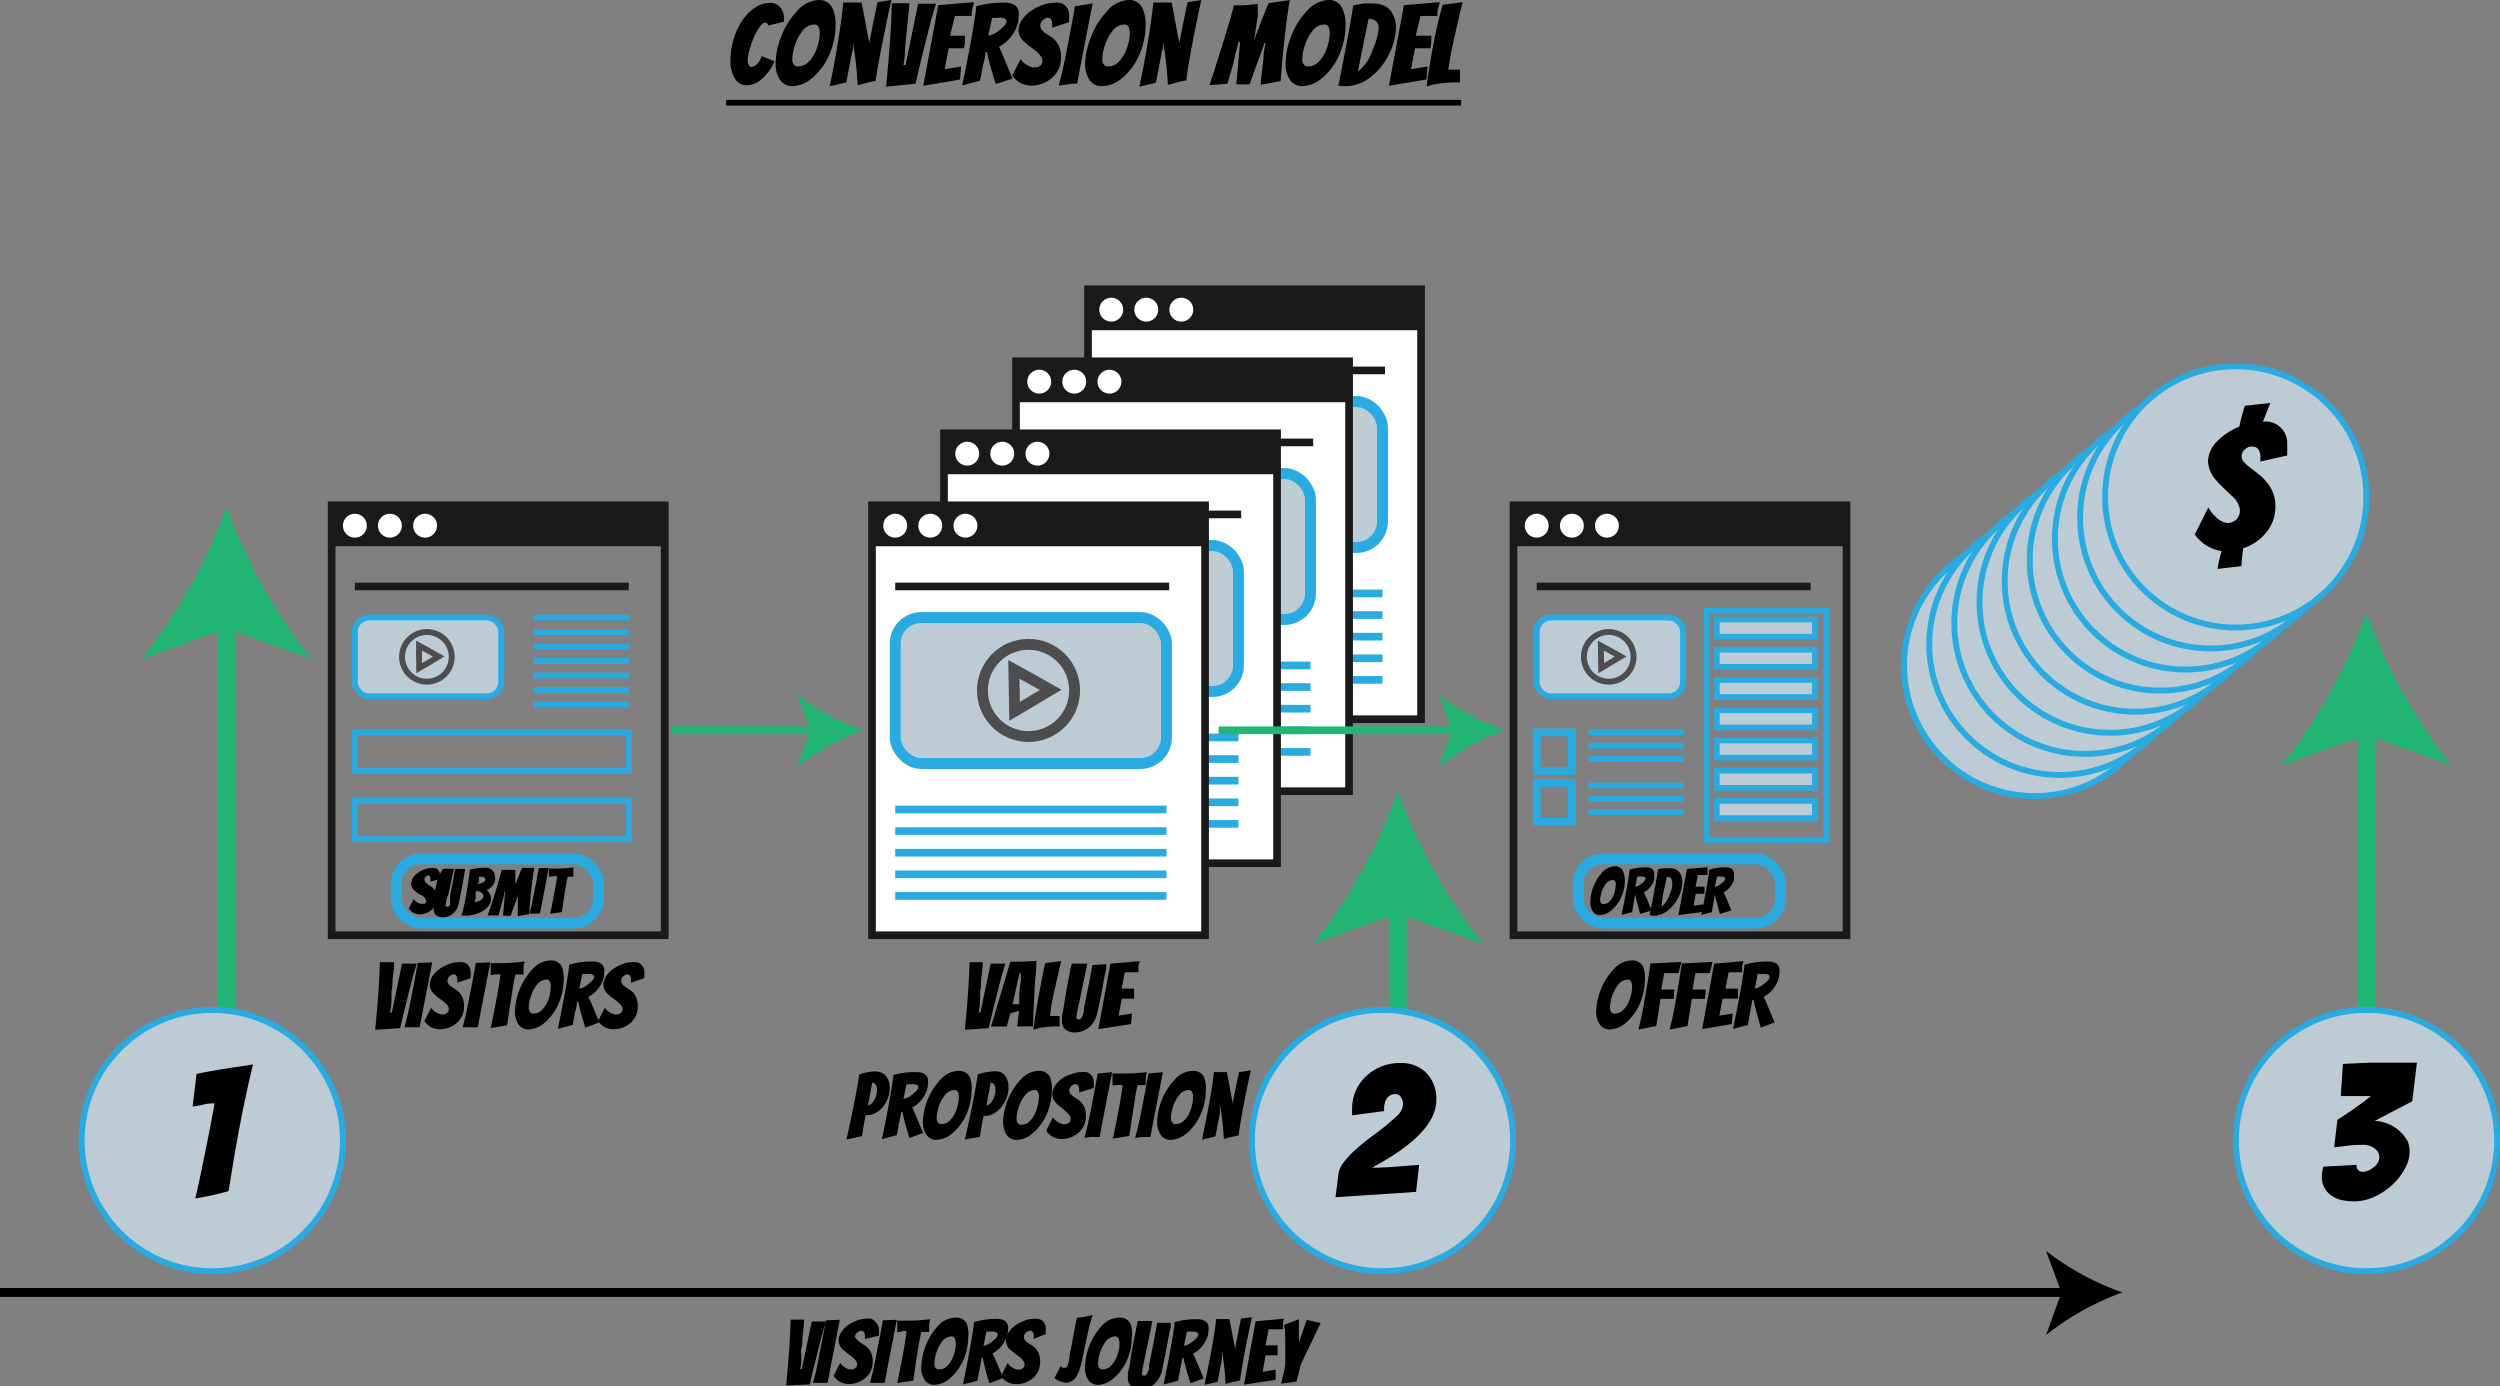 <svg xmlns="http://www.w3.org/2000/svg" viewBox="0 0 139.91 77.57"><rect x="0" y="0" width="139.91" height="77.57" fill="#808080" stroke="none"/><defs><style>.cls-1,.cls-12,.cls-13,.cls-15,.cls-16,.cls-5,.cls-6,.cls-7,.cls-8{fill:none;}.cls-1,.cls-10{stroke:#1a1a1a;}.cls-1,.cls-10,.cls-11,.cls-12,.cls-13,.cls-15,.cls-16,.cls-4,.cls-5,.cls-6,.cls-7,.cls-8,.cls-9{stroke-miterlimit:10;}.cls-1,.cls-10,.cls-13,.cls-8{stroke-width:0.43px;}.cls-2{fill:#1a1a1a;}.cls-10,.cls-3{fill:#fff;}.cls-11,.cls-4,.cls-9{fill:#bdccd4;}.cls-11,.cls-4,.cls-6,.cls-7,.cls-8,.cls-9{stroke:#29abe2;}.cls-4,.cls-5,.cls-6{stroke-width:0.33px;}.cls-12,.cls-5{stroke:#4d4d4d;}.cls-7{stroke-width:0.6px;}.cls-9{stroke-width:0.32px;}.cls-11,.cls-12{stroke-width:0.61px;}.cls-13,.cls-15{stroke:#22b573;}.cls-14{fill:#22b573;}.cls-16{stroke:#000;stroke-width:0.5px;}</style></defs><title>Asset 97conversion</title><g id="Layer_2" data-name="Layer 2"><g id="Layer_2-2" data-name="Layer 2"><path d="M42.07,3.74a.47.47,0,0,0,.33-.19,1,1,0,0,0,.22-.41l.73.29a2.76,2.76,0,0,1-.73,1,1.28,1.28,0,0,1-.83.34.75.75,0,0,1-.65-.36,1.77,1.77,0,0,1-.26-1,4.41,4.41,0,0,1,.17-1.21,3.85,3.85,0,0,1,.46-1,2.63,2.63,0,0,1,.71-.75,1.55,1.55,0,0,1,.9-.29.71.71,0,0,1,.54.24,1,1,0,0,1,.22.65v.08a.61.61,0,0,1,0,.08L43,1.43c0-.1-.11-.16-.18-.16a.31.31,0,0,0-.21.12,1.62,1.62,0,0,0-.22.3,3.81,3.81,0,0,0-.21.42q-.1.23-.17.47a2.84,2.84,0,0,0-.17.84C41.88,3.64,41.94,3.74,42.07,3.74Z"/><path d="M46.76,1.5a3.67,3.67,0,0,1-.11.84,4.1,4.1,0,0,1-.29.84,3.54,3.54,0,0,1-.43.69,3.25,3.25,0,0,1-.51.52,1.74,1.74,0,0,1-1.06.43.82.82,0,0,1-.68-.31,1.56,1.56,0,0,1-.27-1A4.13,4.13,0,0,1,43.74,2,4.12,4.12,0,0,1,44.6.63,1.7,1.7,0,0,1,45.81,0a.82.82,0,0,1,.76.42A2.18,2.18,0,0,1,46.76,1.5Zm-.88.39q0-.52-.3-.52a.88.88,0,0,0-.68.37,2.62,2.62,0,0,0-.42.81,2.59,2.59,0,0,0-.14.79.4.4,0,0,0,.21.37.24.24,0,0,0,.14,0,.74.74,0,0,0,.51-.2,1.67,1.67,0,0,0,.37-.48,2.62,2.62,0,0,0,.23-.61A2.58,2.58,0,0,0,45.88,1.89Z"/><path d="M47.34.14h.18l.7,0,.16.83c.13.74.22,1.21.27,1.42l.06-.3.07-.35.07-.38L49.11.12,49.88,0Q49.2,3.17,49,4.53a4,4,0,0,0-.51.11L48,4.77a20.61,20.61,0,0,0-.27-2.41c0,.08,0,.17,0,.28s0,.22-.06.34q-.12.68-.31,1.63l-.93.22A47.64,47.64,0,0,0,47.2.14Z"/><path d="M49.59,4.85q.29-2.92.32-4.67.46,0,.89,0h.1q-.07.74-.12,1.21t-.08.77l-.05.57q0,.47-.09.91h.12L51.38.21l.34,0,.34,0,.32,0q-.27.86-.46,1.65l-.34,1.37q-.15.58-.34,1.45Z"/><path d="M51.67,4.8,52.51.29l2-.17c0,.1-.05.19-.07.28l-.06.26,0,.23-.51,0h-.43L53.17,2l.57,0H54l0,.35q0,.17-.05.35h-.86l-.22,1.17.92-.15-.06.73Z"/><path d="M55.73,4.7a17.56,17.56,0,0,1-.5-1.79l-.08,0q0,.28-.15.79l-.15.81-1,.27q.65-3.12.79-4.43A5.43,5.43,0,0,1,56.22.15q.67,0,.79.47A1.45,1.45,0,0,1,57,1a1.38,1.38,0,0,1-.09.46,2.09,2.09,0,0,1-.24.47,2.14,2.14,0,0,1-.76.69q.24.52.43,1l.32.78ZM55.79,1h-.27l-.21,1a1.35,1.35,0,0,0,.63-.32q.39-.3.39-.49c0-.12-.11-.19-.34-.21Z"/><path d="M58.88,1.55a1.08,1.08,0,0,0,0-.26.34.34,0,0,0-.07-.22A.19.19,0,0,0,58.69,1a.34.34,0,0,0-.15,0l-.15.1a.4.4,0,0,0-.17.31.4.4,0,0,0,.09.27,1.09,1.09,0,0,0,.21.19l.28.18a1.36,1.36,0,0,1,.28.24,1.37,1.37,0,0,1,.3.92,1.47,1.47,0,0,1-.51,1.15,1.76,1.76,0,0,1-1.22.43,1.28,1.28,0,0,1-1-.57l.47-.92a.81.81,0,0,0,.33.32.85.85,0,0,0,.37.15l.21,0a.48.48,0,0,0,.15-.07.33.33,0,0,0,.16-.27.47.47,0,0,0-.1-.29A1.46,1.46,0,0,0,58,2.87l-.32-.24a2.88,2.88,0,0,1-.31-.26A.88.88,0,0,1,57,1.73a1.08,1.08,0,0,1,.2-.63A1.94,1.94,0,0,1,57.7.61a2.55,2.55,0,0,1,.65-.33,1.88,1.88,0,0,1,.59-.12,1.47,1.47,0,0,1,.39,0,.79.79,0,0,1,.26.13.71.71,0,0,1,.24.58,1.09,1.09,0,0,1,0,.18c0,.06,0,.12,0,.19Z"/><path d="M61.15.19q-.71,3.6-.86,4.48a5.47,5.47,0,0,0-.6.06l-.44.06q.2-.72.37-1.57Q60,1.28,60.16.35Z"/><path d="M64.11,1.5a3.67,3.67,0,0,1-.11.84,4.1,4.1,0,0,1-.29.84,3.54,3.54,0,0,1-.43.69,3.25,3.25,0,0,1-.51.52,1.74,1.74,0,0,1-1.06.43A.82.82,0,0,1,61,4.51a1.56,1.56,0,0,1-.27-1A4.13,4.13,0,0,1,61.09,2,4.12,4.12,0,0,1,61.95.63,1.7,1.7,0,0,1,63.16,0a.82.82,0,0,1,.76.42A2.18,2.18,0,0,1,64.11,1.5Zm-.88.39q0-.52-.3-.52a.88.88,0,0,0-.68.37,2.62,2.62,0,0,0-.42.81,2.59,2.59,0,0,0-.14.79.4.4,0,0,0,.21.37.24.24,0,0,0,.14,0,.74.74,0,0,0,.51-.2,1.67,1.67,0,0,0,.37-.48,2.62,2.62,0,0,0,.23-.61A2.58,2.58,0,0,0,63.23,1.89Z"/><path d="M64.69.14h.18l.7,0,.16.83c.13.74.22,1.21.27,1.42l.06-.3.07-.35.07-.38L66.46.12,67.23,0q-.68,3.13-.84,4.5a4,4,0,0,0-.51.11l-.52.14a20.61,20.61,0,0,0-.27-2.41c0,.08,0,.17,0,.28S65,2.86,65,3q-.12.68-.31,1.63l-.93.22A47.64,47.64,0,0,0,64.55.14Z"/><path d="M70.06,2.58Q70.78.66,71,.17l.52-.07.34-.05L72.18,0q-.3,1.8-.51,4.54l-1.11.2q0-.22.06-.72l.09-.74c0-.38.08-.67.12-.88h-.06q-.09.27-.2.56l-.22.6-.22.6q-.11.3-.19.56l-.38,0-.37,0,.21-2.36H69.3a2.75,2.75,0,0,1-.06.28l-.12.45L69,3.64l-.15.5q-.11.4-.16.55l-1,.07q1-3.05,1.37-4.47a5.68,5.68,0,0,0,.66,0l.67-.07,0,.31,0,.37-.06.39-.08.52-.12.8Z"/><path d="M75.3,1.5a3.67,3.67,0,0,1-.11.84,4.1,4.1,0,0,1-.29.84,3.54,3.54,0,0,1-.43.69,3.25,3.25,0,0,1-.51.52,1.74,1.74,0,0,1-1.06.43.82.82,0,0,1-.68-.31,1.56,1.56,0,0,1-.27-1A4.13,4.13,0,0,1,72.27,2,4.12,4.12,0,0,1,73.13.63,1.7,1.7,0,0,1,74.34,0a.82.82,0,0,1,.76.42A2.18,2.18,0,0,1,75.3,1.5Zm-.88.39q0-.52-.3-.52a.88.88,0,0,0-.68.37,2.62,2.62,0,0,0-.42.81,2.59,2.59,0,0,0-.14.79.4.4,0,0,0,.21.37.24.24,0,0,0,.14,0,.74.74,0,0,0,.51-.2,1.67,1.67,0,0,0,.37-.48,2.62,2.62,0,0,0,.23-.61A2.58,2.58,0,0,0,74.42,1.89Z"/><path d="M74.9,4.8q.68-3.41.83-4.5l.55-.1a3.69,3.69,0,0,1,.6,0,1.33,1.33,0,0,1,.56.11,1,1,0,0,1,.39.3,1.56,1.56,0,0,1,.29,1A3.36,3.36,0,0,1,77.75,3a3.67,3.67,0,0,1-1,1.28,2.38,2.38,0,0,1-1.5.55ZM76,4a2.48,2.48,0,0,0,.8-1.16A4.65,4.65,0,0,0,77.09,2a2.87,2.87,0,0,0,.07-.53A.45.45,0,0,0,77,1.19a.55.55,0,0,0-.41-.13q-.11.53-.24,1.15Q76.14,3.25,76,4Z"/><path d="M77.73,4.8,78.57.29l2-.17c0,.1-.05.19-.07.28l-.06.26,0,.23-.51,0h-.43L79.23,2l.57,0h.3l0,.35q0,.17-.05.35h-.86l-.22,1.17.92-.15-.06.73Z"/><path d="M81.05,3.9l.66,0a3.6,3.6,0,0,0,0,.39l0,.22a1,1,0,0,0,0,.1h-.19a7.21,7.21,0,0,0-1.3.12l-.38.1q.15-1.15.39-2.41T80.74.27L81.85.12q-.58,2.45-.67,3C81.12,3.49,81.07,3.76,81.05,3.9Z"/><path d="M40.64,5.91V5.59H81.77v.32Z"/><rect class="cls-1" x="18.56" y="28.28" width="18.64" height="24.06"/><rect class="cls-2" x="18.56" y="28.28" width="18.64" height="2.29"/><circle class="cls-3" cx="19.86" cy="29.42" r="0.67"/><circle class="cls-3" cx="21.82" cy="29.42" r="0.67"/><circle class="cls-3" cx="23.79" cy="29.42" r="0.67"/><line class="cls-1" x1="19.86" y1="32.82" x2="35.19" y2="32.82"/><rect class="cls-4" x="19.86" y="34.56" width="8.19" height="4.41" rx="0.79" ry="0.79"/><circle class="cls-5" cx="23.89" cy="36.76" r="1.39"/><polygon class="cls-5" points="23.46 37.39 23.45 36.76 23.45 36.13 24 36.43 24.55 36.74 24.01 37.07 23.46 37.39"/><line class="cls-6" x1="29.87" y1="34.56" x2="35.19" y2="34.56"/><line class="cls-6" x1="29.87" y1="35.37" x2="35.19" y2="35.37"/><line class="cls-6" x1="29.87" y1="36.18" x2="35.19" y2="36.18"/><line class="cls-6" x1="29.87" y1="36.99" x2="35.19" y2="36.99"/><line class="cls-6" x1="29.87" y1="37.8" x2="35.19" y2="37.8"/><line class="cls-6" x1="29.87" y1="38.61" x2="35.19" y2="38.61"/><line class="cls-6" x1="29.87" y1="39.42" x2="35.19" y2="39.42"/><rect class="cls-6" x="19.86" y="40.99" width="15.33" height="2.16"/><rect class="cls-6" x="19.86" y="44.8" width="15.33" height="2.16"/><path d="M24.08,49.35a.62.62,0,0,0,0-.15.2.2,0,0,0,0-.13A.11.11,0,0,0,24,49l-.09,0-.08.06a.22.22,0,0,0,0,.33l.12.11.16.1a.76.76,0,0,1,.16.13.78.78,0,0,1,.17.53.84.84,0,0,1-.29.66,1,1,0,0,1-.7.25.73.73,0,0,1-.57-.33l.27-.53a.46.46,0,0,0,.19.18.48.48,0,0,0,.21.09h.12l.09,0a.19.19,0,0,0,.09-.15.26.26,0,0,0-.06-.16.8.8,0,0,0-.14-.14L23.39,50l-.18-.15a.51.51,0,0,1-.2-.37.62.62,0,0,1,.11-.36,1.11,1.11,0,0,1,.28-.28,1.46,1.46,0,0,1,.37-.19,1.08,1.08,0,0,1,.34-.07.83.83,0,0,1,.22,0,.44.44,0,0,1,.15.07.41.41,0,0,1,.14.33.59.59,0,0,1,0,.1l0,.11Z"/><path d="M24.8,48.62l.18,0,.21,0,.21,0-.15.69-.08.41-.06.28L25,50.3a2,2,0,0,0-.05.32.16.16,0,0,0,0,.11.1.1,0,0,0,.08,0,.12.12,0,0,0,.09,0,.45.45,0,0,0,.07-.12.76.76,0,0,0,0-.14l0-.14,0-.2.05-.27.06-.29q.07-.37.17-.94l.55,0,0,.09-.09.52q-.05.29-.09.51-.11.55-.16.79a1.18,1.18,0,0,1-.15.38,1,1,0,0,1-.22.24.89.89,0,0,1-.55.18.53.53,0,0,1-.33-.11.41.41,0,0,1-.16-.34V50.7q0-.08,0-.29l.07-.44c0-.15.05-.31.08-.46l.08-.42Z"/><path d="M27.48,50.31a.59.59,0,0,1-.06.26.82.82,0,0,1-.17.23A1.13,1.13,0,0,1,27,51a1.8,1.8,0,0,1-.3.13,1.88,1.88,0,0,1-.62.11l-.25,0a12.06,12.06,0,0,0,.28-1.28q.1-.65.2-1.3a4.19,4.19,0,0,1,.81-.1.54.54,0,0,1,.52.26.45.45,0,0,1,.06.24.76.76,0,0,1,0,.26.93.93,0,0,1-.12.22.75.75,0,0,1-.35.27A.6.6,0,0,1,27.48,50.31Zm-.93.17A.69.69,0,0,0,27,50.3a.21.21,0,0,0,.06-.14A.2.2,0,0,0,27,50a.26.26,0,0,0-.09-.07.48.48,0,0,0-.23-.06h-.06l0,.16,0,.13,0,.13Zm.18-1q.44-.1.44-.25c0-.09-.08-.15-.23-.17h-.14l0,.09,0,.11,0,.12Z"/><path d="M28.68,49.94q.41-1.1.54-1.37l.3,0,.2,0,.18,0q-.17,1-.29,2.59l-.63.11a4.11,4.11,0,0,1,0-.41l0-.43q0-.32.07-.5h0l-.11.32-.12.34-.13.34q-.06.17-.11.32h-.43l.12-1.35h-.05s0,.08,0,.16l-.07.26-.08.3-.08.29-.09.32-.6,0q.58-1.74.78-2.55l.38,0,.38,0,0,.18,0,.21,0,.23,0,.3-.07.46Z"/><path d="M30.71,48.57q-.4,2.06-.49,2.56l-.34,0-.25,0c.08-.27.15-.57.21-.9q.22-1.11.31-1.64Z"/><path d="M30.72,49.07l0-.46h.37a7.65,7.65,0,0,0,1-.06l0,.19,0,.17,0,.15-.16,0-.16,0q-.06.27-.13.68-.14.89-.2,1.3l-.65.1q.29-1.35.39-2.11h-.17Z"/><rect class="cls-7" x="22.17" y="48.07" width="11.33" height="3.59" rx="1.39" ry="1.39"/><rect class="cls-1" x="84.7" y="28.28" width="18.64" height="24.06"/><rect class="cls-2" x="84.7" y="28.28" width="18.64" height="2.29"/><circle class="cls-3" cx="86" cy="29.42" r="0.67"/><circle class="cls-3" cx="87.97" cy="29.42" r="0.67"/><circle class="cls-3" cx="89.93" cy="29.42" r="0.67"/><line class="cls-1" x1="86" y1="32.82" x2="101.33" y2="32.82"/><rect class="cls-4" x="86" y="34.56" width="8.19" height="4.41" rx="0.79" ry="0.79"/><circle class="cls-5" cx="90.03" cy="36.76" r="1.39"/><polygon class="cls-5" points="89.61 37.39 89.6 36.76 89.59 36.13 90.14 36.43 90.7 36.74 90.15 37.07 89.61 37.39"/><line class="cls-6" x1="88.9" y1="40.99" x2="94.22" y2="40.99"/><line class="cls-6" x1="88.9" y1="41.73" x2="94.22" y2="41.73"/><line class="cls-6" x1="88.9" y1="42.47" x2="94.22" y2="42.47"/><line class="cls-6" x1="88.9" y1="43.96" x2="94.22" y2="43.96"/><line class="cls-6" x1="88.9" y1="44.7" x2="94.22" y2="44.7"/><line class="cls-6" x1="88.9" y1="45.44" x2="94.22" y2="45.44"/><rect class="cls-8" x="86" y="40.99" width="1.96" height="2.16"/><rect class="cls-8" x="86" y="43.82" width="1.96" height="2.16"/><path d="M90.93,49.32a2.11,2.11,0,0,1-.06.48,2.35,2.35,0,0,1-.17.48,2.09,2.09,0,0,1-.25.39,1.9,1.9,0,0,1-.29.29,1,1,0,0,1-.61.25.47.47,0,0,1-.39-.18.89.89,0,0,1-.16-.57,2.6,2.6,0,0,1,.68-1.65,1,1,0,0,1,.69-.33.47.47,0,0,1,.44.24A1.24,1.24,0,0,1,90.93,49.32Zm-.5.22q0-.29-.17-.29a.5.5,0,0,0-.39.21,1.63,1.63,0,0,0-.32.92.23.23,0,0,0,.12.21l.08,0a.42.42,0,0,0,.29-.11,1,1,0,0,0,.21-.27,1.46,1.46,0,0,0,.13-.35A1.48,1.48,0,0,0,90.42,49.55Z"/><path d="M91.79,51.15q-.27-1-.28-1.1h0l-.17,1-.59.15q.37-1.78.45-2.53a3.09,3.09,0,0,1,.92-.13q.38,0,.45.27a.79.79,0,0,1,0,.2.78.78,0,0,1,0,.26,1.23,1.23,0,0,1-.57.67q.14.3.25.56l.18.45Zm0-2.1h-.16l-.12.58a.77.77,0,0,0,.36-.18c.15-.11.22-.21.22-.28s-.07-.11-.2-.12Z"/><path d="M92.32,51.21q.39-1.95.47-2.57l.32-.05.34,0a.77.77,0,0,1,.32.06.58.58,0,0,1,.22.17.89.89,0,0,1,.16.56,1.92,1.92,0,0,1-.21.82,2.1,2.1,0,0,1-.57.73,1.36,1.36,0,0,1-.86.32Zm.64-.44a1.42,1.42,0,0,0,.46-.66,2.68,2.68,0,0,0,.16-.47,1.58,1.58,0,0,0,0-.3.26.26,0,0,0-.07-.19.32.32,0,0,0-.23-.08q-.06.3-.14.66Q93,50.32,93,50.77Z"/><path d="M93.93,51.21l.48-2.58,1.15-.1,0,.16,0,.15,0,.13h-.54l-.13.65h.5l0,.2,0,.2h-.49l-.12.67.53-.08,0,.42Z"/><path d="M96.25,51.15q-.27-1-.28-1.1h0l-.17,1-.59.15q.37-1.78.45-2.53a3.09,3.09,0,0,1,.92-.13q.38,0,.45.27a.79.79,0,0,1,0,.2.78.78,0,0,1,0,.26,1.23,1.23,0,0,1-.57.67q.14.3.25.56l.18.45Zm0-2.1h-.16l-.12.58a.77.77,0,0,0,.36-.18c.15-.11.22-.21.22-.28s-.07-.11-.2-.12Z"/><rect class="cls-7" x="88.32" y="48.07" width="11.33" height="3.59" rx="1.39" ry="1.39"/><rect class="cls-6" x="95.51" y="34.17" width="6.7" height="12.83"/><rect class="cls-9" x="96.08" y="34.67" width="5.49" height="0.96"/><rect class="cls-9" x="96.08" y="36.36" width="5.49" height="0.96"/><rect class="cls-9" x="96.08" y="38.05" width="5.49" height="0.96"/><rect class="cls-9" x="96.08" y="39.75" width="5.49" height="0.96"/><rect class="cls-9" x="96.08" y="41.44" width="5.49" height="0.96"/><rect class="cls-9" x="96.08" y="43.13" width="5.49" height="0.96"/><rect class="cls-9" x="96.08" y="44.82" width="5.49" height="0.96"/><rect class="cls-10" x="60.89" y="16.19" width="18.64" height="24.06"/><rect class="cls-2" x="60.89" y="16.19" width="18.64" height="2.29"/><circle class="cls-3" cx="62.19" cy="17.33" r="0.67"/><circle class="cls-3" cx="64.15" cy="17.33" r="0.67"/><circle class="cls-3" cx="66.11" cy="17.33" r="0.67"/><line class="cls-1" x1="62.19" y1="20.73" x2="77.51" y2="20.73"/><rect class="cls-11" x="62.19" y="22.47" width="15.18" height="8.17" rx="1.46" ry="1.46"/><circle class="cls-12" cx="69.65" cy="26.55" r="2.58"/><polygon class="cls-12" points="68.87 27.72 68.85 26.55 68.83 25.37 69.86 25.95 70.88 26.52 69.88 27.12 68.87 27.72"/><line class="cls-8" x1="62.19" y1="33.21" x2="77.37" y2="33.21"/><line class="cls-8" x1="62.19" y1="34.42" x2="77.37" y2="34.42"/><line class="cls-8" x1="62.19" y1="35.63" x2="77.37" y2="35.63"/><line class="cls-8" x1="62.19" y1="36.84" x2="77.37" y2="36.84"/><line class="cls-8" x1="62.19" y1="38.05" x2="77.37" y2="38.05"/><rect class="cls-10" x="56.86" y="20.22" width="18.64" height="24.06"/><rect class="cls-2" x="56.86" y="20.22" width="18.64" height="2.29"/><circle class="cls-3" cx="58.16" cy="21.36" r="0.67"/><circle class="cls-3" cx="60.12" cy="21.36" r="0.67"/><circle class="cls-3" cx="62.09" cy="21.36" r="0.67"/><line class="cls-1" x1="58.16" y1="24.76" x2="73.49" y2="24.76"/><rect class="cls-11" x="58.16" y="26.5" width="15.18" height="8.17" rx="1.46" ry="1.46"/><circle class="cls-12" cx="65.62" cy="30.58" r="2.58"/><polygon class="cls-12" points="64.84 31.75 64.82 30.58 64.8 29.4 65.83 29.98 66.85 30.55 65.84 31.15 64.84 31.75"/><line class="cls-8" x1="58.16" y1="37.24" x2="73.34" y2="37.24"/><line class="cls-8" x1="58.16" y1="38.45" x2="73.34" y2="38.45"/><line class="cls-8" x1="58.16" y1="39.66" x2="73.34" y2="39.66"/><line class="cls-8" x1="58.16" y1="40.87" x2="73.34" y2="40.87"/><line class="cls-8" x1="58.16" y1="42.08" x2="73.34" y2="42.08"/><rect class="cls-10" x="52.83" y="24.25" width="18.64" height="24.06"/><rect class="cls-2" x="52.83" y="24.25" width="18.64" height="2.29"/><circle class="cls-3" cx="54.13" cy="25.39" r="0.67"/><circle class="cls-3" cx="56.09" cy="25.39" r="0.67"/><circle class="cls-3" cx="58.06" cy="25.39" r="0.67"/><line class="cls-1" x1="54.13" y1="28.79" x2="69.46" y2="28.79"/><rect class="cls-11" x="54.13" y="30.53" width="15.18" height="8.17" rx="1.46" ry="1.46"/><circle class="cls-12" cx="61.59" cy="34.61" r="2.58"/><polygon class="cls-12" points="60.81 35.78 60.79 34.61 60.77 33.43 61.8 34.01 62.83 34.58 61.82 35.18 60.81 35.78"/><line class="cls-8" x1="54.13" y1="41.27" x2="69.31" y2="41.27"/><line class="cls-8" x1="54.13" y1="42.48" x2="69.31" y2="42.48"/><line class="cls-8" x1="54.13" y1="43.69" x2="69.31" y2="43.69"/><line class="cls-8" x1="54.13" y1="44.9" x2="69.31" y2="44.9"/><line class="cls-8" x1="54.13" y1="46.11" x2="69.31" y2="46.11"/><rect class="cls-10" x="48.8" y="28.28" width="18.64" height="24.06"/><rect class="cls-2" x="48.8" y="28.28" width="18.64" height="2.29"/><circle class="cls-3" cx="50.1" cy="29.42" r="0.67"/><circle class="cls-3" cx="52.06" cy="29.42" r="0.67"/><circle class="cls-3" cx="54.03" cy="29.42" r="0.67"/><line class="cls-1" x1="50.1" y1="32.82" x2="65.43" y2="32.82"/><rect class="cls-11" x="50.1" y="34.56" width="15.18" height="8.17" rx="1.46" ry="1.46"/><circle class="cls-12" cx="57.56" cy="38.64" r="2.58"/><polygon class="cls-12" points="56.78 39.81 56.76 38.64 56.74 37.46 57.77 38.03 58.8 38.61 57.79 39.21 56.78 39.81"/><line class="cls-8" x1="50.1" y1="45.3" x2="65.28" y2="45.3"/><line class="cls-8" x1="50.1" y1="46.51" x2="65.28" y2="46.51"/><line class="cls-8" x1="50.1" y1="47.72" x2="65.28" y2="47.72"/><line class="cls-8" x1="50.1" y1="48.93" x2="65.28" y2="48.93"/><line class="cls-8" x1="50.1" y1="50.14" x2="65.28" y2="50.14"/><line class="cls-13" x1="37.61" y1="40.87" x2="45.7" y2="40.87"/><path class="cls-14" d="M48.3,40.87a13,13,0,0,0-3.68,2.05l.74-2.05-.74-2A13,13,0,0,0,48.3,40.87Z"/><line class="cls-13" x1="68.2" y1="40.87" x2="81.6" y2="40.87"/><path class="cls-14" d="M84.2,40.87a13,13,0,0,0-3.68,2.05l.74-2.05-.74-2A13,13,0,0,0,84.2,40.87Z"/><line class="cls-15" x1="12.68" y1="64.83" x2="12.68" y2="34.38"/><path class="cls-14" d="M12.68,28.34a30.22,30.22,0,0,0,4.76,8.55l-4.76-1.72L7.92,36.89A30.2,30.2,0,0,0,12.68,28.34Z"/><line class="cls-15" x1="78.23" y1="64.27" x2="78.23" y2="50.32"/><path class="cls-14" d="M78.23,44.28A30.22,30.22,0,0,0,83,52.83l-4.76-1.72-4.75,1.72A30.2,30.2,0,0,0,78.23,44.28Z"/><line class="cls-15" x1="132.44" y1="60.41" x2="132.44" y2="40.32"/><path class="cls-14" d="M132.44,34.29a30.22,30.22,0,0,0,4.76,8.55l-4.76-1.72-4.75,1.72A30.2,30.2,0,0,0,132.44,34.29Z"/><path d="M21,57.63q.23-2.37.26-3.78.37,0,.72,0h.08c0,.4-.07.73-.09,1s0,.46-.06.62l0,.46q0,.38-.08.73h.1l.57-2.73.28,0,.28,0,.26,0q-.22.7-.37,1.33l-.28,1.11q-.12.47-.28,1.17Z"/><path d="M24.19,53.86q-.57,2.91-.7,3.63l-.49,0-.36,0q.16-.58.3-1.27.31-1.57.44-2.33Z"/><path d="M25.59,55a.83.83,0,0,0,0-.21.28.28,0,0,0-.05-.18.16.16,0,0,0-.12-.07.27.27,0,0,0-.12,0l-.12.08a.32.32,0,0,0-.07.46.85.85,0,0,0,.17.15l.22.15a1.09,1.09,0,0,1,.23.19,1.11,1.11,0,0,1,.24.75,1.19,1.19,0,0,1-.41.93,1.42,1.42,0,0,1-1,.35,1,1,0,0,1-.81-.46l.38-.75a.65.65,0,0,0,.27.26.68.68,0,0,0,.3.12l.17,0,.12-.06a.26.26,0,0,0,.13-.22.38.38,0,0,0-.08-.23,1.13,1.13,0,0,0-.2-.2l-.26-.19a2.21,2.21,0,0,1-.25-.21.72.72,0,0,1-.28-.53.88.88,0,0,1,.16-.51,1.57,1.57,0,0,1,.4-.4,2.11,2.11,0,0,1,.52-.27,1.52,1.52,0,0,1,.48-.1,1.19,1.19,0,0,1,.32,0,.61.61,0,0,1,.21.11.57.57,0,0,1,.2.47.79.79,0,0,1,0,.15s0,.1,0,.16Z"/><path d="M27.44,53.86q-.57,2.91-.7,3.63l-.49,0-.36,0q.16-.58.3-1.27.31-1.57.44-2.33Z"/><path d="M27.46,54.56l0-.66.53,0a10.78,10.78,0,0,0,1.37-.09l-.06.28,0,.24,0,.21-.23,0-.23,0q-.09.39-.18,1-.2,1.27-.28,1.84l-.92.15q.41-1.91.55-3H27.7A.75.75,0,0,1,27.46,54.56Z"/><path d="M31.54,54.92a3,3,0,0,1-.09.68,3.3,3.3,0,0,1-.24.68,2.86,2.86,0,0,1-.35.56,2.66,2.66,0,0,1-.41.42,1.41,1.41,0,0,1-.86.35.66.66,0,0,1-.55-.25,1.27,1.27,0,0,1-.22-.8,3.67,3.67,0,0,1,1-2.34,1.38,1.38,0,0,1,1-.47.66.66,0,0,1,.62.34A1.77,1.77,0,0,1,31.54,54.92Zm-.71.32c0-.28-.08-.42-.24-.42a.71.71,0,0,0-.55.3,2.11,2.11,0,0,0-.34.66,2.08,2.08,0,0,0-.11.64.33.33,0,0,0,.17.3.19.19,0,0,0,.12,0,.6.6,0,0,0,.41-.16,1.35,1.35,0,0,0,.3-.39,2.15,2.15,0,0,0,.18-.49A2.09,2.09,0,0,0,30.82,55.24Z"/><path d="M32.76,57.51a14.24,14.24,0,0,1-.4-1.45l-.07,0q0,.23-.12.64l-.12.66-.83.22q.52-2.53.64-3.59a4.4,4.4,0,0,1,1.31-.18q.54,0,.64.38a1.19,1.19,0,0,1,0,.29,1.11,1.11,0,0,1-.07.37,1.73,1.73,0,0,1-.81.94q.2.42.35.8l.26.63Zm.05-3h-.22l-.17.82a1.09,1.09,0,0,0,.51-.26c.21-.16.32-.29.32-.4s-.09-.15-.28-.17Z"/><path d="M35.31,55a.83.83,0,0,0,0-.21.28.28,0,0,0-.05-.18.16.16,0,0,0-.12-.07.27.27,0,0,0-.12,0l-.12.08a.32.32,0,0,0-.07.46.85.85,0,0,0,.17.15l.22.15a1.09,1.09,0,0,1,.23.19,1.11,1.11,0,0,1,.24.75,1.19,1.19,0,0,1-.41.93,1.42,1.42,0,0,1-1,.35,1,1,0,0,1-.81-.46l.38-.75a.65.65,0,0,0,.27.26.68.68,0,0,0,.3.12l.17,0,.12-.06a.26.26,0,0,0,.13-.22.38.38,0,0,0-.08-.23,1.13,1.13,0,0,0-.2-.2l-.26-.19a2.21,2.21,0,0,1-.25-.21.72.72,0,0,1-.28-.53.88.88,0,0,1,.16-.51,1.57,1.57,0,0,1,.4-.4,2.11,2.11,0,0,1,.52-.27,1.52,1.52,0,0,1,.48-.1,1.19,1.19,0,0,1,.32,0,.61.61,0,0,1,.21.11.57.57,0,0,1,.2.47.79.79,0,0,1,0,.15s0,.1,0,.16Z"/><path d="M54,57.63q.23-2.37.26-3.78.37,0,.72,0H55c0,.4-.07.73-.09,1s0,.46-.06.62l0,.46q0,.38-.08.73h.1l.57-2.73.28,0,.28,0,.26,0q-.22.7-.37,1.33l-.28,1.11q-.12.47-.28,1.17Z"/><path d="M56.55,56.71l-.21.74-.27,0-.3,0-.31,0,.35-1.16.23-.78.18-.6.17-.58.15-.51A12.36,12.36,0,0,0,58,53.77q0,.5-.08,1.18-.07,1.35-.11,2.49l-.29,0-.3,0-.28,0c0-.32.07-.61.09-.87Zm.12-.51.37,0s0-.05,0-.1l0-.17q0-.54.09-1l0-.45h-.08Z"/><path d="M58.77,56.86l.53,0a2.74,2.74,0,0,0,0,.32l0,.18a.67.67,0,0,0,0,.08h-.16a5.84,5.84,0,0,0-1,.1l-.31.08q.12-.93.32-2t.34-1.72l.9-.12q-.47,2-.54,2.43T58.77,56.86Z"/><path d="M60,53.93l.26,0,.29,0,.3,0-.21,1-.12.58-.08.4-.11.5a2.81,2.81,0,0,0-.08.45.24.24,0,0,0,0,.15.14.14,0,0,0,.12.05.17.17,0,0,0,.13-.07.61.61,0,0,0,.1-.17,1.15,1.15,0,0,0,.06-.2l0-.2.06-.29.08-.38.08-.4q.11-.53.25-1.34l.78-.05,0,.13c0,.21-.08.45-.13.73s-.09.52-.13.72c-.1.52-.18.89-.23,1.11a1.69,1.69,0,0,1-.21.54,1.37,1.37,0,0,1-.31.34,1.27,1.27,0,0,1-.78.25.75.75,0,0,1-.47-.15.59.59,0,0,1-.22-.48v0s0-.06,0-.14,0-.22.06-.41l.1-.62q.05-.32.11-.65l.11-.59C59.91,54.21,59.95,54,60,53.93Z"/><path d="M61.47,57.59l.67-3.66,1.63-.14c0,.08,0,.15-.06.22l0,.21,0,.19-.41,0h-.35l-.18.92.46,0h.24l0,.28c0,.09,0,.19,0,.28h-.69l-.18.95.75-.12-.05.59Z"/><path d="M47.37,63.77q.53-2.35.72-3.64a3.17,3.17,0,0,1,.83-.17,1,1,0,0,1,.43.08.73.73,0,0,1,.26.21,1.13,1.13,0,0,1,.18.68,1.5,1.5,0,0,1-.11.55,1.66,1.66,0,0,1-.28.48,1.37,1.37,0,0,1-.41.33,1,1,0,0,1-.48.12h-.06q-.1.42-.21,1.17Zm1.44-3.18q-.13.73-.24,1.29a.6.6,0,0,0,.34-.29,1.12,1.12,0,0,0,.17-.61.43.43,0,0,0-.08-.29A.25.25,0,0,0,48.8,60.59Z"/><path d="M50.9,63.68a14.14,14.14,0,0,1-.4-1.45l-.07,0c0,.15-.07.37-.12.64l-.12.66-.83.22q.52-2.53.64-3.59A4.42,4.42,0,0,1,51.29,60c.36,0,.58.13.64.38a1.18,1.18,0,0,1,0,.29,1.11,1.11,0,0,1-.07.37,1.73,1.73,0,0,1-.19.38,1.75,1.75,0,0,1-.62.56q.2.42.35.8l.26.63Zm.05-3h-.22l-.17.82a1.09,1.09,0,0,0,.51-.26c.21-.16.32-.29.32-.4s-.09-.15-.28-.17Z"/><path d="M54.37,61.1a3,3,0,0,1-.09.68,3.31,3.31,0,0,1-.24.68,2.86,2.86,0,0,1-.35.56,2.62,2.62,0,0,1-.41.42,1.41,1.41,0,0,1-.86.35.66.66,0,0,1-.55-.25,1.26,1.26,0,0,1-.22-.8,3.67,3.67,0,0,1,1-2.34,1.38,1.38,0,0,1,1-.47.66.66,0,0,1,.62.34A1.77,1.77,0,0,1,54.37,61.1Zm-.71.32c0-.28-.08-.42-.24-.42a.71.71,0,0,0-.55.3,2.12,2.12,0,0,0-.34.66,2.08,2.08,0,0,0-.11.64.33.33,0,0,0,.17.3.19.19,0,0,0,.12,0,.6.6,0,0,0,.41-.16,1.35,1.35,0,0,0,.3-.39,2.16,2.16,0,0,0,.18-.5A2.09,2.09,0,0,0,53.66,61.41Z"/><path d="M54,63.77q.53-2.35.72-3.64a3.17,3.17,0,0,1,.83-.17A1,1,0,0,1,56,60a.73.73,0,0,1,.26.21,1.13,1.13,0,0,1,.18.68,1.5,1.5,0,0,1-.11.55A1.66,1.66,0,0,1,56,62a1.37,1.37,0,0,1-.41.33,1,1,0,0,1-.48.12h-.06q-.1.42-.21,1.17Zm1.44-3.18q-.13.73-.24,1.29a.6.6,0,0,0,.34-.29,1.12,1.12,0,0,0,.17-.61.43.43,0,0,0-.08-.29A.25.25,0,0,0,55.45,60.59Z"/><path d="M58.86,61.1a3,3,0,0,1-.09.68,3.31,3.31,0,0,1-.24.68,2.86,2.86,0,0,1-.35.56,2.62,2.62,0,0,1-.41.42,1.41,1.41,0,0,1-.86.35.66.66,0,0,1-.55-.25,1.26,1.26,0,0,1-.22-.8,3.67,3.67,0,0,1,1-2.34,1.38,1.38,0,0,1,1-.47.66.66,0,0,1,.62.34A1.77,1.77,0,0,1,58.86,61.1Zm-.71.32c0-.28-.08-.42-.24-.42a.71.71,0,0,0-.55.3A2.12,2.12,0,0,0,57,62a2.08,2.08,0,0,0-.11.64.33.33,0,0,0,.17.3.19.19,0,0,0,.12,0,.6.6,0,0,0,.41-.16,1.35,1.35,0,0,0,.3-.39,2.16,2.16,0,0,0,.18-.5A2.09,2.09,0,0,0,58.14,61.41Z"/><path d="M60.39,61.14a.83.83,0,0,0,0-.21.28.28,0,0,0-.05-.18.16.16,0,0,0-.12-.07.28.28,0,0,0-.12,0l-.12.08a.32.32,0,0,0-.07.46.87.87,0,0,0,.17.15l.22.15a1.07,1.07,0,0,1,.23.19,1.11,1.11,0,0,1,.24.75,1.19,1.19,0,0,1-.41.93,1.43,1.43,0,0,1-1,.35,1,1,0,0,1-.81-.46l.38-.75a.65.65,0,0,0,.27.26.68.68,0,0,0,.3.12l.17,0,.12-.06a.27.27,0,0,0,.13-.22.38.38,0,0,0-.08-.23,1.13,1.13,0,0,0-.2-.2L59.42,62a2.16,2.16,0,0,1-.25-.21.71.71,0,0,1-.28-.53.88.88,0,0,1,.16-.51,1.57,1.57,0,0,1,.4-.4A2.09,2.09,0,0,1,60,60.1a1.52,1.52,0,0,1,.48-.1,1.19,1.19,0,0,1,.32,0,.61.61,0,0,1,.21.11.58.58,0,0,1,.2.47.79.79,0,0,1,0,.15s0,.1,0,.16Z"/><path d="M62.24,60q-.57,2.91-.7,3.63l-.49,0-.36.05q.16-.58.3-1.27.31-1.57.44-2.33Z"/><path d="M62.26,60.74l0-.66.53,0A10.69,10.69,0,0,0,64.18,60l-.06.28,0,.24,0,.21-.23,0-.23,0c-.06.26-.12.58-.18,1q-.2,1.27-.28,1.84l-.92.15q.41-1.91.55-3H62.5A.73.73,0,0,1,62.26,60.74Z"/><path d="M65.08,60q-.57,2.91-.7,3.63l-.49,0-.36.05q.16-.58.3-1.27.31-1.57.44-2.33Z"/><path d="M67.48,61.1a3,3,0,0,1-.09.68,3.31,3.31,0,0,1-.24.68,2.86,2.86,0,0,1-.35.56,2.62,2.62,0,0,1-.41.42,1.41,1.41,0,0,1-.86.35.66.66,0,0,1-.55-.25,1.26,1.26,0,0,1-.22-.8,3.67,3.67,0,0,1,1-2.34,1.38,1.38,0,0,1,1-.47.66.66,0,0,1,.62.34A1.77,1.77,0,0,1,67.48,61.1Zm-.71.32c0-.28-.08-.42-.24-.42a.71.71,0,0,0-.55.3,2.12,2.12,0,0,0-.34.66,2.08,2.08,0,0,0-.11.64.33.33,0,0,0,.17.3.19.19,0,0,0,.12,0,.6.6,0,0,0,.41-.16,1.35,1.35,0,0,0,.3-.39,2.16,2.16,0,0,0,.18-.5A2.09,2.09,0,0,0,66.77,61.41Z"/><path d="M67.95,60h.15l.56,0,.13.67q.16.89.22,1.15l0-.24.06-.28.06-.3.21-1L70,59.9q-.55,2.54-.68,3.64l-.41.09-.42.11a16.6,16.6,0,0,0-.22-1.95l0,.22,0,.27q-.1.55-.25,1.32l-.75.18q.57-2.73.67-3.8Z"/><path d="M92.05,54.92a3,3,0,0,1-.09.68,3.3,3.3,0,0,1-.24.68,2.86,2.86,0,0,1-.35.56,2.66,2.66,0,0,1-.41.42,1.41,1.41,0,0,1-.86.35.66.66,0,0,1-.55-.25,1.27,1.27,0,0,1-.22-.8,3.67,3.67,0,0,1,1-2.34,1.38,1.38,0,0,1,1-.47.66.66,0,0,1,.62.34A1.77,1.77,0,0,1,92.05,54.92Zm-.71.32c0-.28-.08-.42-.24-.42a.71.71,0,0,0-.55.3,2.11,2.11,0,0,0-.34.66,2.08,2.08,0,0,0-.11.64.33.33,0,0,0,.17.3.19.19,0,0,0,.12,0,.6.6,0,0,0,.41-.16,1.35,1.35,0,0,0,.3-.39,2.15,2.15,0,0,0,.18-.49A2.09,2.09,0,0,0,91.34,55.24Z"/><path d="M93.67,55.9l-.74,0-.24,1.52-1,.2q.15-.55.28-1.27.24-1.33.4-2.43l1.72-.09-.15.63h-.81l-.16.92h.74Z"/><path d="M95.42,55.9l-.74,0-.24,1.52-1,.2q.15-.55.28-1.27.24-1.33.4-2.43l1.72-.09-.15.63h-.81l-.16.92h.74Z"/><path d="M95.26,57.59l.67-3.66,1.63-.14c0,.08,0,.15-.06.22l0,.21,0,.19-.41,0h-.35l-.18.92.46,0h.24l0,.28c0,.09,0,.19,0,.28H96.4l-.18.95.75-.12-.05.59Z"/><path d="M98.54,57.51q-.39-1.37-.4-1.55l-.07,0q-.17.92-.25,1.4l-.83.22q.52-2.53.64-3.59a4.4,4.4,0,0,1,1.31-.18q.54,0,.64.38a1.19,1.19,0,0,1,0,.29,1.11,1.11,0,0,1-.07.37,1.73,1.73,0,0,1-.81.94q.2.42.35.8l.26.63Zm.05-3h-.22l-.17.82a1.09,1.09,0,0,0,.51-.26c.21-.16.32-.29.32-.4s-.09-.15-.28-.17Z"/><line class="cls-16" y1="72.33" x2="115.76" y2="72.33"/><path d="M118.78,72.33a15.11,15.11,0,0,0-4.27,2.38l.86-2.38L114.5,70A15.1,15.1,0,0,0,118.78,72.33Z"/><path d="M44,77.53q.22-2.3.25-3.68.36,0,.7,0H45c0,.39-.07.71-.09,1s0,.45-.06.61,0,.3,0,.45,0,.48-.07.71h.09l.56-2.66h.27l.27,0,.25,0q-.21.68-.36,1.3l-.27,1.08q-.12.46-.27,1.14Z"/><path d="M47,73.86q-.56,2.83-.68,3.53l-.47,0-.35,0q.16-.57.29-1.24.3-1.53.43-2.26Z"/><path d="M48.4,74.93a.83.83,0,0,0,0-.21.26.26,0,0,0-.05-.17.15.15,0,0,0-.12-.07l-.12,0-.12.08a.32.32,0,0,0-.14.24A.31.31,0,0,0,48,75a.84.84,0,0,0,.17.15l.22.14a1,1,0,0,1,.22.19,1.08,1.08,0,0,1,.23.73,1.16,1.16,0,0,1-.4.9,1.39,1.39,0,0,1-1,.34,1,1,0,0,1-.79-.45l.37-.73a.64.64,0,0,0,.26.25.66.66,0,0,0,.29.12l.16,0,.12-.06a.26.26,0,0,0,.12-.21.37.37,0,0,0-.08-.23,1.13,1.13,0,0,0-.19-.2l-.25-.19-.25-.2a.69.69,0,0,1-.27-.51.85.85,0,0,1,.15-.49,1.53,1.53,0,0,1,.38-.39,2,2,0,0,1,.51-.26,1.46,1.46,0,0,1,.47-.1,1.18,1.18,0,0,1,.31,0A.6.6,0,0,1,49,74a.56.56,0,0,1,.19.46.75.75,0,0,1,0,.14l0,.15Z"/><path d="M50.19,73.86q-.56,2.83-.68,3.53l-.47,0-.35,0q.16-.57.29-1.24.3-1.53.43-2.26Z"/><path d="M50.21,74.55l0-.64.51,0a10.44,10.44,0,0,0,1.33-.08l-.05.27c0,.08,0,.15,0,.23l0,.21-.22,0-.22,0q-.09.38-.18.93-.19,1.23-.27,1.79l-.9.14q.4-1.86.53-2.91h-.23A.74.74,0,0,1,50.21,74.55Z"/><path d="M54.18,74.89a2.91,2.91,0,0,1-.08.66,3.26,3.26,0,0,1-.23.66,2.77,2.77,0,0,1-.34.54,2.55,2.55,0,0,1-.4.41,1.37,1.37,0,0,1-.83.34.64.64,0,0,1-.53-.24,1.22,1.22,0,0,1-.21-.78,3.58,3.58,0,0,1,.94-2.28,1.34,1.34,0,0,1,1-.46.64.64,0,0,1,.6.33A1.71,1.71,0,0,1,54.18,74.89Zm-.69.31q0-.41-.23-.41a.69.69,0,0,0-.54.29,2.24,2.24,0,0,0-.43,1.26.32.32,0,0,0,.17.29.19.19,0,0,0,.11,0,.59.59,0,0,0,.4-.15,1.32,1.32,0,0,0,.29-.38,2.05,2.05,0,0,0,.18-.48A2,2,0,0,0,53.49,75.2Z"/><path d="M55.37,77.41A13.86,13.86,0,0,1,55,76l-.06,0-.12.63-.12.64-.81.21q.51-2.46.62-3.49a4.28,4.28,0,0,1,1.27-.18q.53,0,.63.37a1.13,1.13,0,0,1,0,.28,1.07,1.07,0,0,1-.07.36,1.68,1.68,0,0,1-.19.37,1.7,1.7,0,0,1-.6.55q.19.41.34.77l.25.61Zm0-2.89H55.2l-.16.8a1.06,1.06,0,0,0,.49-.25q.31-.23.31-.39c0-.09-.09-.15-.27-.16Z"/><path d="M57.85,74.93a.83.83,0,0,0,0-.21.26.26,0,0,0-.05-.17.15.15,0,0,0-.12-.07l-.12,0-.12.08a.32.32,0,0,0-.14.24.31.31,0,0,0,.07.21.84.84,0,0,0,.17.15l.22.14a1,1,0,0,1,.22.19,1.08,1.08,0,0,1,.23.73,1.16,1.16,0,0,1-.4.9,1.39,1.39,0,0,1-1,.34,1,1,0,0,1-.79-.45l.37-.73a.64.64,0,0,0,.26.25.66.66,0,0,0,.29.12l.16,0,.12-.06a.26.26,0,0,0,.12-.21.37.37,0,0,0-.08-.23,1.13,1.13,0,0,0-.19-.2l-.25-.19-.25-.2a.69.69,0,0,1-.27-.51.85.85,0,0,1,.15-.49,1.53,1.53,0,0,1,.38-.39,2,2,0,0,1,.51-.26,1.46,1.46,0,0,1,.47-.1,1.18,1.18,0,0,1,.31,0,.6.6,0,0,1,.21.1.56.56,0,0,1,.19.46.75.75,0,0,1,0,.14l0,.15Z"/><path d="M59.36,76.45a.22.22,0,0,0,.1.09.31.31,0,0,0,.15,0s.09,0,.12-.1a1.36,1.36,0,0,0,.08-.23,2.46,2.46,0,0,0,.05-.27c0-.09,0-.23.07-.42l.14-.77c.06-.32.12-.64.2-1a4.89,4.89,0,0,0,.88-.16q-.15.48-.27,1c-.15.71-.25,1.17-.29,1.37s-.08.39-.13.55a2,2,0,0,1-.17.43.72.72,0,0,1-.62.44,1.16,1.16,0,0,1-.66-.26Z"/><path d="M63.34,74.89a2.91,2.91,0,0,1-.08.66,3.26,3.26,0,0,1-.23.66,2.77,2.77,0,0,1-.34.54,2.55,2.55,0,0,1-.4.41,1.37,1.37,0,0,1-.83.34.64.64,0,0,1-.53-.24,1.22,1.22,0,0,1-.21-.78,3.58,3.58,0,0,1,.94-2.28,1.34,1.34,0,0,1,1-.46.64.64,0,0,1,.6.33A1.71,1.71,0,0,1,63.34,74.89Zm-.69.31q0-.41-.23-.41a.69.69,0,0,0-.54.29,2.24,2.24,0,0,0-.43,1.26.32.32,0,0,0,.17.29.19.19,0,0,0,.11,0,.59.59,0,0,0,.4-.15,1.32,1.32,0,0,0,.29-.38,2.05,2.05,0,0,0,.18-.48A2,2,0,0,0,62.65,75.2Z"/><path d="M63.67,73.93l.25,0,.28,0,.29,0-.2,1-.12.56-.08.39-.1.48a2.75,2.75,0,0,0-.07.43.24.24,0,0,0,0,.15.14.14,0,0,0,.11.05.16.16,0,0,0,.13-.07.59.59,0,0,0,.09-.16,1,1,0,0,0,.06-.19l0-.2.06-.28.07-.37.08-.39q.1-.51.24-1.3l.76,0,0,.13c0,.21-.08.44-.13.71s-.09.5-.13.7q-.15.76-.22,1.08a1.64,1.64,0,0,1-.2.52,1.32,1.32,0,0,1-.3.33,1.23,1.23,0,0,1-.76.24.72.72,0,0,1-.45-.15.57.57,0,0,1-.21-.46v0s0-.06,0-.13,0-.21.06-.4.06-.4.1-.61.07-.42.11-.63l.11-.58Z"/><path d="M66.63,77.41A13.86,13.86,0,0,1,66.23,76l-.06,0-.12.63-.12.64-.81.21q.51-2.46.62-3.49A4.28,4.28,0,0,1,67,73.83q.53,0,.63.37a1.13,1.13,0,0,1,0,.28,1.07,1.07,0,0,1-.07.36,1.68,1.68,0,0,1-.19.37,1.7,1.7,0,0,1-.6.55q.19.41.34.77l.25.61Zm0-2.89h-.21l-.16.8a1.06,1.06,0,0,0,.49-.25q.31-.23.31-.39c0-.09-.09-.15-.27-.16Z"/><path d="M68.11,73.82h.14l.55,0,.13.65q.16.87.21,1.12l0-.23.05-.28.06-.29.2-1,.61-.07q-.53,2.47-.66,3.54l-.4.08-.41.11a16.32,16.32,0,0,0-.21-1.89c0,.06,0,.13,0,.22l0,.27q-.09.53-.24,1.28l-.73.17q.56-2.65.65-3.69Z"/><path d="M69.62,77.49l.65-3.55,1.58-.14L71.8,74l0,.21,0,.18H71l-.18.9.45,0h.23l0,.28c0,.09,0,.18,0,.28h-.67l-.17.92.73-.12,0,.57Z"/><path d="M72.6,75.35q.16-.4.53-1.48l.78.17-.48,1-.31.64-.18.38-.16.35q-.07.37-.23.91l-.85.11.23-1q0-.6,0-1.34t-.06-.84v-.11l.82-.31v1.54Z"/><circle class="cls-4" cx="113.87" cy="37.24" r="7.31"/><path d="M112.85,41.27a7.48,7.48,0,0,1,.23-1,2.23,2.23,0,0,1-1.5-.93l.76-1.52a1.71,1.71,0,0,0,.38.5,1.11,1.11,0,0,0,.67.38.77.77,0,0,0,.49-.17.73.73,0,0,0,.22-.6,1.26,1.26,0,0,0-.46-.76l-.43-.41a4.42,4.42,0,0,1-.43-.45,1.68,1.68,0,0,1-.46-1.05,1.64,1.64,0,0,1,.53-1.15,3.55,3.55,0,0,1,1.22-.8q.11-.53.31-1.17L115.8,32l-.42,1.05a1.2,1.2,0,0,1,1.35,1.19,2.9,2.9,0,0,1,0,.38l0,.29-1.5.34,0-.23a.68.68,0,0,0-.12-.46.35.35,0,0,0-.26-.14.64.64,0,0,0-.25,0,.87.87,0,0,0-.21.13.47.47,0,0,0-.21.38.5.5,0,0,0,.14.36,2.94,2.94,0,0,0,.35.31l.45.35a2.65,2.65,0,0,1,.45.44,2,2,0,0,1,.5,1.37,2.25,2.25,0,0,1-.52,1.47,2.7,2.7,0,0,1-1.28.87,9.21,9.21,0,0,0-.1,1Z"/><circle class="cls-4" cx="115.28" cy="36.06" r="7.31"/><path d="M114.25,40.09a7.48,7.48,0,0,1,.23-1,2.23,2.23,0,0,1-1.5-.93l.76-1.52a1.71,1.71,0,0,0,.38.5,1.11,1.11,0,0,0,.67.38.77.77,0,0,0,.49-.17.73.73,0,0,0,.22-.6A1.26,1.26,0,0,0,115,36l-.43-.41a4.42,4.42,0,0,1-.43-.45,1.68,1.68,0,0,1-.46-1.05,1.64,1.64,0,0,1,.53-1.15,3.55,3.55,0,0,1,1.22-.8q.11-.53.31-1.17l1.43-.16-.42,1.05a1.2,1.2,0,0,1,1.35,1.19,2.9,2.9,0,0,1,0,.38l0,.29-1.5.34,0-.23a.68.68,0,0,0-.12-.46.35.35,0,0,0-.26-.14.64.64,0,0,0-.25,0,.87.87,0,0,0-.21.13.47.47,0,0,0-.21.38.5.5,0,0,0,.14.36,2.94,2.94,0,0,0,.35.31l.45.35a2.65,2.65,0,0,1,.45.44,2,2,0,0,1,.5,1.37,2.25,2.25,0,0,1-.52,1.47,2.7,2.7,0,0,1-1.28.87,9.21,9.21,0,0,0-.1,1Z"/><circle class="cls-4" cx="116.68" cy="34.88" r="7.31"/><path d="M115.66,38.91a7.48,7.48,0,0,1,.23-1,2.23,2.23,0,0,1-1.5-.93l.76-1.52a1.71,1.71,0,0,0,.38.5,1.11,1.11,0,0,0,.67.38.77.77,0,0,0,.49-.17.73.73,0,0,0,.22-.6,1.26,1.26,0,0,0-.46-.76l-.43-.41a4.42,4.42,0,0,1-.43-.45,1.68,1.68,0,0,1-.46-1.05,1.64,1.64,0,0,1,.53-1.15,3.55,3.55,0,0,1,1.22-.8q.11-.53.31-1.17l1.43-.16-.42,1.05a1.2,1.2,0,0,1,1.35,1.19,2.9,2.9,0,0,1,0,.38l0,.29-1.5.34,0-.23a.68.68,0,0,0-.12-.46.35.35,0,0,0-.26-.14.64.64,0,0,0-.25,0,.87.87,0,0,0-.21.13.47.47,0,0,0-.21.38.5.5,0,0,0,.14.36,2.94,2.94,0,0,0,.35.31l.45.35a2.65,2.65,0,0,1,.45.44,2,2,0,0,1,.5,1.37,2.25,2.25,0,0,1-.52,1.47,2.7,2.7,0,0,1-1.28.87,9.21,9.21,0,0,0-.1,1Z"/><circle class="cls-4" cx="118.09" cy="33.7" r="7.31"/><path d="M117.07,37.73a7.48,7.48,0,0,1,.23-1,2.23,2.23,0,0,1-1.5-.93l.76-1.52a1.71,1.71,0,0,0,.38.5,1.11,1.11,0,0,0,.67.38.77.77,0,0,0,.49-.17.73.73,0,0,0,.22-.6,1.26,1.26,0,0,0-.46-.76l-.43-.41a4.42,4.42,0,0,1-.43-.45,1.68,1.68,0,0,1-.46-1.05,1.64,1.64,0,0,1,.53-1.15,3.55,3.55,0,0,1,1.22-.8q.11-.53.31-1.17l1.43-.16-.42,1.05A1.2,1.2,0,0,1,121,30.72a2.9,2.9,0,0,1,0,.38l0,.29-1.5.34,0-.23a.68.68,0,0,0-.12-.46.35.35,0,0,0-.26-.14.64.64,0,0,0-.25,0,.87.87,0,0,0-.21.13.47.47,0,0,0-.21.38.5.5,0,0,0,.14.36,2.94,2.94,0,0,0,.35.31l.45.35a2.65,2.65,0,0,1,.45.44,2,2,0,0,1,.5,1.37,2.25,2.25,0,0,1-.52,1.47,2.7,2.7,0,0,1-1.28.87,9.21,9.21,0,0,0-.1,1Z"/><circle class="cls-4" cx="119.5" cy="32.52" r="7.31"/><path d="M118.47,36.55a7.48,7.48,0,0,1,.23-1,2.23,2.23,0,0,1-1.5-.93l.76-1.52a1.71,1.71,0,0,0,.38.5A1.11,1.11,0,0,0,119,34a.77.77,0,0,0,.49-.17.73.73,0,0,0,.22-.6,1.26,1.26,0,0,0-.46-.76l-.43-.41a4.42,4.42,0,0,1-.43-.45,1.68,1.68,0,0,1-.46-1.05,1.64,1.64,0,0,1,.53-1.15,3.55,3.55,0,0,1,1.22-.8q.11-.53.31-1.17l1.43-.16L121,28.35a1.2,1.2,0,0,1,1.35,1.19,2.9,2.9,0,0,1,0,.38l0,.29-1.5.34,0-.23a.68.68,0,0,0-.12-.46.35.35,0,0,0-.26-.14.64.64,0,0,0-.25,0,.87.87,0,0,0-.21.13.47.47,0,0,0-.21.38.5.5,0,0,0,.14.36,2.94,2.94,0,0,0,.35.31l.45.35a2.65,2.65,0,0,1,.45.44,2,2,0,0,1,.5,1.37,2.25,2.25,0,0,1-.52,1.47,2.7,2.7,0,0,1-1.28.87,9.21,9.21,0,0,0-.1,1Z"/><circle class="cls-4" cx="120.9" cy="31.34" r="7.31"/><path d="M119.88,35.37a7.48,7.48,0,0,1,.23-1,2.23,2.23,0,0,1-1.5-.93l.76-1.52a1.71,1.71,0,0,0,.38.5,1.11,1.11,0,0,0,.67.38.77.77,0,0,0,.49-.17.73.73,0,0,0,.22-.6,1.26,1.26,0,0,0-.46-.76l-.43-.41a4.42,4.42,0,0,1-.43-.45,1.68,1.68,0,0,1-.46-1.05,1.64,1.64,0,0,1,.53-1.15,3.55,3.55,0,0,1,1.22-.8q.11-.53.31-1.17l1.43-.16-.42,1.05a1.2,1.2,0,0,1,1.35,1.19,2.9,2.9,0,0,1,0,.38l0,.29-1.5.34,0-.23a.68.68,0,0,0-.12-.46.35.35,0,0,0-.26-.14.64.64,0,0,0-.25,0,.87.87,0,0,0-.21.13.47.47,0,0,0-.21.38.5.5,0,0,0,.14.36,2.94,2.94,0,0,0,.35.31l.45.35a2.65,2.65,0,0,1,.45.44,2,2,0,0,1,.5,1.37,2.25,2.25,0,0,1-.52,1.47,2.7,2.7,0,0,1-1.28.87,9.21,9.21,0,0,0-.1,1Z"/><circle class="cls-4" cx="122.31" cy="30.16" r="7.31"/><path d="M121.29,34.2a7.48,7.48,0,0,1,.23-1,2.23,2.23,0,0,1-1.5-.93l.76-1.52a1.71,1.71,0,0,0,.38.5,1.11,1.11,0,0,0,.67.38.77.77,0,0,0,.49-.17.73.73,0,0,0,.22-.6,1.26,1.26,0,0,0-.46-.76l-.43-.41a4.42,4.42,0,0,1-.43-.45,1.68,1.68,0,0,1-.46-1.05,1.64,1.64,0,0,1,.53-1.15,3.55,3.55,0,0,1,1.22-.8q.11-.53.31-1.17l1.43-.16L123.82,26a1.2,1.2,0,0,1,1.35,1.19,2.9,2.9,0,0,1,0,.38l0,.29-1.5.34,0-.23a.68.68,0,0,0-.12-.46.35.35,0,0,0-.26-.14.64.64,0,0,0-.25,0,.87.87,0,0,0-.21.13.47.47,0,0,0-.21.38.5.5,0,0,0,.14.36,2.94,2.94,0,0,0,.35.31l.45.35a2.65,2.65,0,0,1,.45.44,2,2,0,0,1,.5,1.37,2.25,2.25,0,0,1-.52,1.47,2.7,2.7,0,0,1-1.28.87,9.21,9.21,0,0,0-.1,1Z"/><circle class="cls-4" cx="123.72" cy="28.98" r="7.31"/><path d="M122.69,33a7.48,7.48,0,0,1,.23-1,2.23,2.23,0,0,1-1.5-.93l.76-1.52a1.71,1.71,0,0,0,.38.5,1.11,1.11,0,0,0,.67.38.77.77,0,0,0,.49-.17.73.73,0,0,0,.22-.6,1.26,1.26,0,0,0-.46-.76l-.43-.41a4.42,4.42,0,0,1-.43-.45,1.68,1.68,0,0,1-.46-1.05,1.64,1.64,0,0,1,.53-1.15,3.55,3.55,0,0,1,1.22-.8q.11-.53.31-1.17l1.43-.16-.42,1.05A1.2,1.2,0,0,1,126.58,26a2.9,2.9,0,0,1,0,.38l0,.29L125,27l0-.23a.68.68,0,0,0-.12-.46.35.35,0,0,0-.26-.14.64.64,0,0,0-.25,0,.87.87,0,0,0-.21.13.47.47,0,0,0-.21.38.5.5,0,0,0,.14.36,2.94,2.94,0,0,0,.35.31l.45.35a2.65,2.65,0,0,1,.45.44,2,2,0,0,1,.5,1.37,2.25,2.25,0,0,1-.52,1.47,2.7,2.7,0,0,1-1.28.87,9.21,9.21,0,0,0-.1,1Z"/><circle class="cls-4" cx="125.12" cy="27.81" r="7.31"/><path d="M124.1,31.84a7.48,7.48,0,0,1,.23-1,2.23,2.23,0,0,1-1.5-.93l.76-1.52a1.71,1.71,0,0,0,.38.5,1.11,1.11,0,0,0,.67.38.77.77,0,0,0,.49-.17.73.73,0,0,0,.22-.6,1.26,1.26,0,0,0-.46-.76l-.43-.41a4.42,4.42,0,0,1-.43-.45,1.68,1.68,0,0,1-.46-1.05,1.64,1.64,0,0,1,.53-1.15,3.55,3.55,0,0,1,1.22-.8q.11-.53.31-1.17l1.43-.16-.42,1.05A1.2,1.2,0,0,1,128,24.82a2.9,2.9,0,0,1,0,.38l0,.29-1.5.34,0-.23a.68.68,0,0,0-.12-.46.35.35,0,0,0-.26-.14.64.64,0,0,0-.25,0,.87.87,0,0,0-.21.13.47.47,0,0,0-.21.38.5.5,0,0,0,.14.36,2.94,2.94,0,0,0,.35.31l.45.35a2.65,2.65,0,0,1,.45.44,2,2,0,0,1,.5,1.37,2.25,2.25,0,0,1-.52,1.47,2.7,2.7,0,0,1-1.28.87,9.21,9.21,0,0,0-.1,1Z"/><circle class="cls-4" cx="11.88" cy="63.83" r="7.31"/><path d="M10.78,61.93,11,60.1q.82-.17,1.53-.28l1.63-.25q-.58,2.38-1.07,5.27l-.3,1.82a16.2,16.2,0,0,1-1.86.41q.22-.94.35-1.61l.23-1.11.18-.89q.11-.58.32-1.71c-.18,0-.42,0-.7.09Z"/><circle class="cls-4" cx="77.37" cy="63.83" r="7.31"/><path d="M75.67,62.42a2.71,2.71,0,0,1,0-.34,2.45,2.45,0,0,1,.86-1.92,2.74,2.74,0,0,1,1.84-.67,2,2,0,0,1,1.4.5,2.06,2.06,0,0,1,.61,1.58q0,1.86-3.6,3.78.59,0,1.34-.06l1.3-.1-.17,1.51-1,.07-1.84.12L74.74,67l.17-1.32q.09-.76,1.86-2.08a13.72,13.72,0,0,0,1.43-1.17.94.94,0,0,0,.32-.6.71.71,0,0,0-.12-.43.36.36,0,0,0-.3-.17.59.59,0,0,0-.31.08.57.57,0,0,0-.2.2,1.1,1.1,0,0,0-.13.56v.11a.06.06,0,0,0,0,0Z"/><circle class="cls-4" cx="132.44" cy="63.83" r="7.31"/><path d="M131.88,65.19a.38.38,0,0,0,.1.3.37.37,0,0,0,.25.09.8.8,0,0,0,.31-.07,1.11,1.11,0,0,0,.29-.18.74.74,0,0,0,.33-.55.63.63,0,0,0-.25-.5,1.09,1.09,0,0,0-.73-.21,6.37,6.37,0,0,0-.88.06l-.67.08.18-1.54a21.72,21.72,0,0,0,1.88-1.33l-1.69,0,.12-1.8,1.53-.07.94,0,.67,0,1,0L135,61.63l-2.1,1.1a2.22,2.22,0,0,1,1.85,1.15,1.81,1.81,0,0,1,.1.65,1.94,1.94,0,0,1-.27.88,3.33,3.33,0,0,1-.71.91,3.83,3.83,0,0,1-1,.66,2.66,2.66,0,0,1-1.07.25,3.29,3.29,0,0,1-.8-.08,1.58,1.58,0,0,1-.55-.26,1.25,1.25,0,0,1-.51-1.07,1.81,1.81,0,0,1,.09-.53Z"/></g></g></svg>